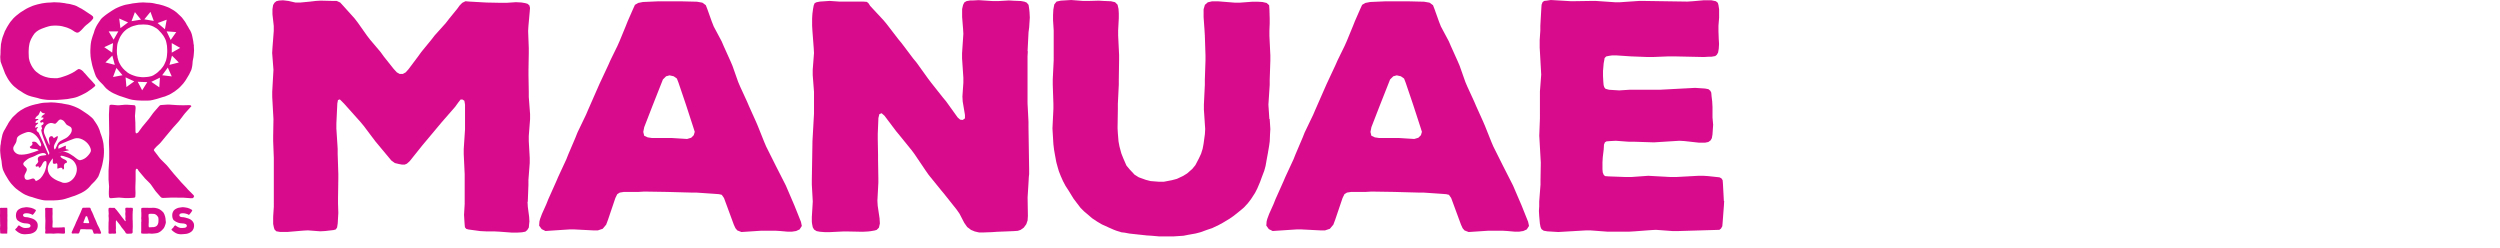 <?xml version="1.0" encoding="UTF-8"?><svg id="b" xmlns="http://www.w3.org/2000/svg" viewBox="0 0 424 42"><defs><style>.c{fill:#d80b8c;}</style></defs><path class="c" d="M89.47,34.23l.05.86.22,1.67.05.81-.05.43-.05.59-.27.43-.32.27-.59.11-.81.05h-.86l-2.16-.16-.92-.05h-1.35l-.97-.05-1.99-.27-.38-.11-.22-.27-.05-.54-.05-.75-.05-.81.11-1.83v-5.07l-.16-3.4v-.86l.22-3.34v-4.2l-.11-.65-.32-.21h-.32l-.38.48-.54.75-2.26,2.59-3.29,3.93-2.16,2.7-.48.43-.38.16h-.43l-.59-.11-.65-.16-.59-.43-2.7-3.24-1.99-2.64-.54-.65-2.8-3.13-.7-.7-.32.11-.11.59-.16,3.4v.86l.22,3.4v.86l.11,3.4v.86l-.05,3.34v.81l.05,1.62-.05.86-.05.92-.11.7-.22.32-.38.11-1.4.16-.86.05-2.1-.16-.86.05-2.59.22h-1.24l-.65-.11-.32-.32-.11-.38-.11-.54v-1.24l.11-1.67v-8.3l-.11-2.86v-.86l.05-2.86-.05-.86-.16-2.91v-.86l.16-2.86.05-.86-.22-2.86.05-.86.22-2.86v-.86l-.22-1.99v-.86l.11-.7.22-.38.32-.27.43-.11.7-.05.92.11,1.19.27h.86l1.67-.16.92-.11.81-.05,2.05.05h.7l.59.27.54.59,1.89,2.1.54.7,1.56,2.21.54.7,1.78,2.1.54.75,1.67,2.1.54.59.48.27h.54l.49-.27.48-.54,1.62-2.16.54-.75,1.72-2.1.54-.7,1.89-2.1.54-.7,1.4-1.72.43-.59.43-.43.54-.27.7.06,2.86.16,2.53.05h.86l1.62-.11.92.05.65.11.38.11.32.27.11.43-.05.65-.22,2.43-.05.86.11,2.86v.86l-.05,2.86v.86l.05,2.86v.86l.22,2.91v.86l-.22,2.86v.86l.16,2.86v.86l-.22,2.86v.86l-.11,2.86Z"/><path class="c" d="M135.83,37.57l.16.75-.38.59-.59.27-.7.11h-.75l-1.24-.11-.81-.05h-2.43l-3.34.22-.7-.27-.32-.38-.27-.59-1.67-4.53-.38-.54-.48-.11-.65-.05-3.23-.22h-.86l-4.04-.11-3.23-.05h-.81l-.81.05h-2.48l-.7.11-.43.27-.32.65-1.24,3.66-.32.86-.59.7-.81.27h-.86l-3.13-.16h-.86l-3.34.22-.7.05-.65-.32-.43-.59.05-.7.11-.43.32-.86.75-1.67.32-.81,1.35-3.02.32-.75,1.4-3.02.32-.81,1.24-2.91.32-.81,1.45-3.02.32-.75,1.94-4.42,1.51-3.23.38-.86,1.19-2.43.38-.86,1.02-2.48.32-.81.97-2.21.27-.59.54-.32.81-.16,2.48-.11h4.2l2.48.06.92.16.59.43.27.7.75,2.1.32.81,1.35,2.53.32.75,1.19,2.64.32.75.97,2.75.32.75,1.19,2.59.32.75,1.19,2.64.32.75,1.08,2.7.32.75,1.67,3.34,1.29,2.53.38.75,1.46,3.4,1.08,2.7ZM117.83,22.37l-.22-.7-1.19-3.66-.27-.81-1.08-3.18-.27-.7-.54-.38-.7-.16-.59.16-.54.54-1.45,3.67-.32.81-1.4,3.61-.16.81.16.65.59.27.75.11h3.4l2.53.16.7-.21.43-.43.16-.54Z"/><path class="c" d="M174.32,8.68l-.05.86v7.98l.16,3.13v.86l.11,7.12v.92l-.05.43-.05.92-.16,2.59.05,3.13-.05.75-.22.65-.43.59-.54.38-.49.16-.75.05-2.75.11-.86.06-1.35.05h-.86l-.7-.16-.65-.27-.65-.49-.49-.7-.81-1.56-.49-.7-2.1-2.64-.54-.65-2.1-2.59-.49-.7-1.89-2.8-.48-.65-2.1-2.59-.54-.65-1.99-2.64-.49-.43-.38.16-.16.65-.11,2.7v.86l.05,2.7v.86l.05,3.02v.86l-.16,3.02.05.86.32,2.16.05.86-.16.7-.38.38-.38.11-.65.11-.43.05-.92.05-2.48-.05h-.86l-2.21.11h-.86l-.81-.06-.59-.11-.43-.27-.22-.38-.11-.54-.05-.38v-.81l.11-1.78.05-.86-.16-2.86v-.86l.11-6.58.05-.86.16-2.86.05-.86v-3.72l-.22-2.86v-.86l.22-2.86-.05-.86-.22-2.91-.05-.86v-1.24l.05-.81.11-.81.11-.59.16-.38.32-.16.59-.11,1.62-.11,1.62.11h4.04l.65.05.27.21.32.49,2.26,2.43.54.65,1.99,2.59.54.65,1.99,2.64.54.65,1.94,2.7.49.65,2.05,2.59.54.65,1.94,2.7.43.38.43.05.38-.27v-.59l-.38-2.26-.05-.86.16-2.32v-.86l-.22-3.29v-.86l.22-3.29-.05-.86-.16-2v-1.35l.16-.7.22-.43.38-.22.65-.11h.48l.92-.05,2.43.16h.86l1.83-.11.81.05,1.24.05.59.11.38.16.32.38.11.75.05.48.05.92-.11,1.67-.11.86-.16,3.18Z"/><path class="c" d="M215.34,20.16l.11,1.73-.05.81-.05,1.24-.11.81-.22,1.29-.16.86-.22,1.24-.22.81-.43,1.13-.27.75-.48,1.13-.38.75-.7,1.08-.54.7-.65.7-.7.59-1.08.86-.7.48-1.08.65-.7.38-1.13.54-.81.27-1.19.43-.81.21-1.24.22-.81.16-1.67.11h-2.48l-1.24-.11-.81-.05-2.96-.32-.86-.16-.49-.05-.86-.27-.43-.16-.86-.38-1.19-.54-.81-.48-.81-.54-1.4-1.19-.59-.59-.7-.92-.49-.65-.86-1.4-.49-.75-.43-.81-.38-.86-.32-.81-.22-.75-.22-.81-.22-1.19-.16-.92-.11-.92-.11-1.83-.05-.86.16-3.29v-.86l-.11-3.29v-.86l.16-3.29v-5.01l-.11-1.72v-.92l.05-.92.16-.86.38-.48.7-.16,1.78-.11,2.05.16h.86l1.78-.05.81.05,1.24.05.7.16.43.43.16.7.05.75v.81l-.11,2.1v.86l.16,3.29v.86l-.05,3.29v.86l-.16,3.29v.86l-.05,3.29.05.86.11,1.35.16.86.32,1.19.32.81.54,1.24.54.65.86.92.7.43,1.19.43.81.21,1.4.11h.86l1.4-.27.81-.22,1.02-.48.7-.43.86-.75.54-.65.59-1.13.38-.81.27-.86.16-.86.22-1.62.05-.86-.22-3.29v-.86l.16-3.34v-.86l.11-3.29v-.86l-.11-3.34-.05-.86-.16-2.26v-1.35l.22-.75.49-.43.7-.16h1.13l2.75.22h.86l2.16-.16h.86l.81.05.7.16.43.38.05.65.05,1.62v.81l-.05,1.24v.86l.16,3.34v.86l-.11,3.29v.86l-.22,3.34.16,2.43Z"/><path class="c" d="M259.16,37.57l.16.75-.38.59-.59.27-.7.11h-.75l-1.24-.11-.81-.05h-2.43l-3.34.22-.7-.27-.32-.38-.27-.59-1.67-4.53-.38-.54-.48-.11-.65-.05-3.23-.22h-.86l-4.04-.11-3.23-.05h-.81l-.81.05h-2.48l-.7.11-.43.27-.32.65-1.24,3.66-.32.86-.59.7-.81.27h-.86l-3.13-.16h-.86l-3.34.22-.7.05-.65-.32-.43-.59.05-.7.11-.43.32-.86.75-1.67.32-.81,1.35-3.02.32-.75,1.4-3.02.32-.81,1.24-2.91.32-.81,1.45-3.02.32-.75,1.94-4.42,1.51-3.23.38-.86,1.19-2.43.38-.86,1.02-2.48.32-.81.97-2.21.27-.59.54-.32.81-.16,2.48-.11h4.2l2.48.06.92.16.59.43.27.7.75,2.1.32.81,1.35,2.53.32.75,1.19,2.64.32.75.97,2.75.32.75,1.19,2.59.32.75,1.19,2.64.32.75,1.08,2.7.32.75,1.67,3.34,1.29,2.53.38.75,1.46,3.4,1.08,2.7ZM241.16,22.37l-.22-.7-1.19-3.66-.27-.81-1.08-3.18-.27-.7-.54-.38-.7-.16-.59.16-.54.54-1.45,3.67-.32.81-1.4,3.61-.16.81.16.65.59.27.75.11h3.4l2.53.16.7-.21.43-.43.16-.54Z"/><path class="c" d="M292.42,34.07l-.05.86-.22,2.91-.05.54-.22.38-.27.22-7.06.21h-.86l-2.86-.21-.86.05-2.8.21-.86.05h-3.72l-2.8-.21h-.86l-4.64.27-1.83-.11-.65-.11-.38-.27-.16-.38-.11-.59-.11-1.24-.05-.86.05-.81v-.81l.22-2.86v-.86l.05-2.86-.05-.86-.16-2.86-.05-.86.11-2.91v-4.58l.22-2.86-.05-.86-.16-2.86-.05-.86v-1.29l.11-1.62v-.81l.16-2.8.05-.75.16-.43.27-.22.43-.05.7-.11,3.5.21,3.29-.05h.86l3.23.22h.86l3.23-.22h.86l7.33.11.92-.06,1.83-.16h1.35l.75.16.32.27.11.38.11.7v1.46l-.11,1.35v.92l.05,1.35.05.81-.05.81-.11.65-.22.38-.27.22-.65.11h-.43l-.86.05-5.07-.11h-.86l-2.75.11h-.86l-2.8-.11-2.43-.16h-.81l-.43.06-.54.11-.27.27-.05.32-.11.59-.11,1.29v.86l.05.92.05.59.11.38.22.27.59.16,1.72.11,1.72-.11h5.12l6.04-.32,1.67.11.59.11.32.27.16.32.05.59.11.92.05.92v1.78l.11,1.24-.11,1.62-.11.65-.22.38-.38.27-.54.11h-1.08l-2.43-.27-.86-.05-4.31.27-3.45-.11h-.86l-2.16-.16-.92.05-.65.05-.27.16-.16.38-.05.81-.16,1.35-.05.86v1.19l.05.54.16.38.22.22.59.05,2.97.11h.86l2.91-.21,3.83.21h.86l3.83-.21h.81l.81.05,1.94.21.32.16.22.32.05.59.16,2.97Z"/><polygon class="c" points="16.15 14.57 15.96 14.74 15.53 15.09 15.24 15.29 14.79 15.6 14.51 15.77 14.04 16.01 13.73 16.16 13.18 16.4 12.83 16.52 12.42 16.62 12.02 16.69 11.43 16.8 10.6 16.88 10.17 16.91 9.58 16.95 8.34 16.95 7.94 16.93 7.54 16.88 7.13 16.82 6.73 16.73 6.37 16.62 5.31 16.36 4.79 16.19 4.48 16.05 4.03 15.81 3.74 15.62 3.43 15.42 3.1 15.22 2.49 14.74 2.2 14.48 1.94 14.19 1.68 13.87 1.46 13.56 1.28 13.26 1.11 12.95 .87 12.49 .52 11.57 .35 11.13 .11 10.48 .07 10.15 .04 9.65 .07 9.32 .09 8.97 .09 8.6 .14 7.85 .16 7.5 .23 7.18 .33 6.7 .42 6.37 .54 6.04 .66 5.74 .82 5.3 .99 4.99 1.16 4.66 1.35 4.34 1.56 4.01 1.77 3.7 2.01 3.42 2.27 3.11 2.56 2.83 2.84 2.59 3.15 2.35 3.43 2.13 4.19 1.65 4.5 1.47 4.83 1.3 5.55 .99 5.95 .86 6.33 .75 7.13 .57 7.54 .51 7.94 .46 8.68 .42 9.2 .38 9.55 .4 10.08 .42 10.95 .53 11.28 .6 11.83 .68 12.66 .9 12.99 1.03 13.51 1.32 13.85 1.49 14.46 1.88 15.2 2.37 15.46 2.54 15.6 2.65 15.77 2.8 15.82 2.98 15.79 3.15 15.65 3.33 15.44 3.57 15.17 3.81 14.91 4.03 14.65 4.23 14.39 4.46 13.99 4.9 13.73 5.17 13.61 5.27 13.4 5.45 13.23 5.52 13.06 5.54 12.9 5.49 12.64 5.36 12.18 5.06 11.88 4.9 11.36 4.68 11.02 4.58 10.5 4.44 10.15 4.38 9.55 4.34 9.17 4.34 8.65 4.38 8.27 4.46 7.75 4.62 7.39 4.75 7.09 4.86 6.61 5.08 6.28 5.3 6.11 5.43 5.83 5.71 5.62 6.02 5.45 6.3 5.28 6.61 5.14 6.94 5.02 7.29 4.95 7.66 4.9 7.99 4.86 8.64 4.86 8.99 4.88 9.54 4.9 9.87 5.02 10.37 5.14 10.7 5.31 11.07 5.5 11.4 5.85 11.88 6.11 12.14 6.57 12.49 6.87 12.69 7.35 12.91 7.7 13.04 8.22 13.17 8.6 13.23 9.17 13.26 9.72 13.26 10.05 13.19 10.24 13.15 10.6 13.04 11.19 12.84 11.57 12.69 11.92 12.53 12.23 12.38 12.68 12.12 12.99 11.9 13.23 11.75 13.37 11.7 13.58 11.75 13.85 11.9 14.11 12.12 14.2 12.25 14.44 12.49 14.82 12.93 15.05 13.19 15.69 13.87 15.91 14.13 16.03 14.24 16.15 14.44 16.15 14.57"/><polygon class="c" points="32.82 33.09 32.93 33.29 32.86 33.4 32.8 33.53 32.65 33.62 32.36 33.62 31.18 33.53 30.83 33.53 29.45 33.51 29.1 33.51 27.7 33.57 27.44 33.55 27.24 33.4 26.48 32.54 26.28 32.28 25.61 31.32 25.41 31.08 24.56 30.23 24.34 29.96 23.62 29.11 23.44 28.87 23.33 28.67 23.18 28.61 23.05 28.7 23 28.98 23 30.49 22.96 31.67 22.96 32.02 22.98 32.54 22.98 32.87 22.96 33.2 22.94 33.42 22.83 33.51 22.57 33.55 21.89 33.59 21.21 33.59 20.21 33.51 19.85 33.53 18.76 33.62 18.59 33.55 18.5 33.42 18.48 33.22 18.46 32.92 18.46 32.56 18.48 32.02 18.5 31.65 18.41 30.47 18.41 28.94 18.43 28.59 18.5 27.38 18.52 27.03 18.52 25.5 18.48 24.32 18.48 23.97 18.52 22.77 18.52 22.42 18.48 19.71 18.48 19.36 18.54 18.18 18.57 17.92 18.63 17.81 18.85 17.76 19.18 17.78 19.85 17.85 20.21 17.85 21.21 17.76 21.56 17.76 22.57 17.83 22.81 17.85 22.92 17.92 22.98 18.09 23 18.31 22.98 18.59 22.92 19.32 22.89 19.66 22.96 20.83 22.96 21.17 22.98 22.33 23.03 22.57 23.2 22.62 23.44 22.46 24.12 21.52 25.3 20.1 25.98 19.16 26.2 18.9 26.96 18.03 27.14 17.85 27.35 17.81 28.36 17.74 28.71 17.74 30.04 17.83 30.87 17.85 31.22 17.85 32.06 17.83 32.3 17.85 32.41 17.94 32.45 17.98 32.43 18.05 32.25 18.24 31.42 19.16 31.2 19.43 30.44 20.43 30.22 20.69 29.37 21.63 29.15 21.89 28.34 22.86 28.12 23.12 27.33 24.08 27.09 24.35 26.55 24.85 26.31 25.11 26.2 25.24 26.09 25.42 26.13 25.55 26.28 25.75 27.09 26.82 27.33 27.08 28.29 28.04 28.51 28.3 29.37 29.35 29.59 29.61 30.48 30.62 30.7 30.88 31.64 31.87 31.86 32.13 32.82 33.09"/><polygon class="c" points=".77 35.24 .5 35.25 .4 35.25 .25 35.24 .16 35.25 .12 35.25 .05 35.26 .02 35.28 0 35.34 .01 35.68 .01 36.2 0 36.52 0 36.62 .01 36.95 .01 37.47 .02 37.8 .02 37.9 .04 38.23 .03 38.32 .01 38.65 0 38.75 .02 39.07 .02 39.16 .03 39.26 .03 39.35 .04 39.5 .04 39.56 .06 39.58 .1 39.59 .4 39.62 .77 39.62 1.08 39.62 1.17 39.62 1.22 39.6 1.23 39.57 1.23 39.5 1.24 39.17 1.24 39.07 1.26 38.75 1.26 38.65 1.25 38.32 1.25 37.8 1.26 37.47 1.26 37.38 1.25 37.05 1.25 36.95 1.26 36.62 1.26 36.52 1.25 36.2 1.25 35.6 1.25 35.51 1.23 35.35 1.23 35.28 1.22 35.25 1.15 35.24 .77 35.24"/><polygon class="c" points="6.4 38.26 6.4 38.36 6.39 38.46 6.37 38.56 6.34 38.69 6.31 38.78 6.25 38.9 6.21 38.98 6.14 39.09 6.08 39.16 6.01 39.23 5.93 39.3 5.81 39.38 5.73 39.43 5.64 39.48 5.56 39.52 5.42 39.57 5.24 39.63 5.14 39.65 4.99 39.67 4.9 39.68 4.77 39.69 4.68 39.7 4.54 39.71 4.25 39.73 4.12 39.73 4.04 39.72 3.9 39.71 3.81 39.69 3.7 39.68 3.61 39.65 3.48 39.61 3.39 39.56 3.31 39.52 3.22 39.48 3.14 39.43 2.95 39.3 2.88 39.24 2.77 39.15 2.7 39.09 2.63 39.03 2.58 38.97 2.58 38.93 2.6 38.88 2.63 38.84 2.69 38.78 2.86 38.62 2.91 38.55 3.01 38.39 3.07 38.33 3.13 38.26 3.2 38.23 3.26 38.24 3.33 38.29 3.52 38.42 3.61 38.47 3.7 38.51 3.84 38.58 3.93 38.61 4.02 38.64 4.12 38.66 4.26 38.66 4.36 38.67 4.74 38.64 4.83 38.63 4.88 38.62 4.97 38.58 5.05 38.54 5.11 38.48 5.14 38.43 5.18 38.34 5.17 38.24 5.16 38.19 5.11 38.11 5.08 38.07 5 38.01 4.96 37.99 4.86 37.96 4.76 37.93 4.66 37.91 4.08 37.86 3.9 37.82 3.81 37.8 3.67 37.75 3.58 37.72 3.49 37.68 3.29 37.58 3.21 37.52 3.12 37.47 3.04 37.41 2.94 37.33 2.88 37.25 2.83 37.16 2.79 37.07 2.75 36.94 2.73 36.85 2.71 36.72 2.7 36.52 2.71 36.43 2.72 36.28 2.74 36.19 2.76 36.11 2.79 36.02 2.85 35.89 2.89 35.81 2.94 35.73 3 35.67 3.1 35.57 3.18 35.51 3.26 35.46 3.34 35.42 3.46 35.35 3.64 35.28 3.73 35.25 3.87 35.22 3.96 35.21 4.14 35.18 4.28 35.16 4.37 35.15 4.47 35.14 4.56 35.14 4.74 35.16 4.83 35.17 4.88 35.18 4.97 35.19 5.18 35.23 5.28 35.25 5.38 35.28 5.48 35.32 5.58 35.35 5.67 35.39 5.76 35.43 5.87 35.5 5.96 35.54 6.04 35.59 6.09 35.65 6.09 35.71 6.05 35.77 5.99 35.89 5.94 35.97 5.71 36.27 5.64 36.35 5.57 36.41 5.52 36.43 5.48 36.43 5.42 36.4 5.33 36.34 5.24 36.3 5.2 36.29 5.1 36.26 5.06 36.25 4.96 36.22 4.81 36.19 4.72 36.18 4.56 36.17 4.41 36.17 4.3 36.18 4.2 36.2 4.1 36.23 4.07 36.25 4 36.3 3.96 36.34 3.92 36.42 3.91 36.52 3.93 36.6 3.97 36.67 4.04 36.73 4.12 36.77 4.16 36.79 4.25 36.81 4.4 36.83 4.6 36.84 4.71 36.86 4.91 36.9 5.1 36.96 5.25 37 5.33 37.02 5.5 37.08 5.63 37.13 5.71 37.18 5.8 37.22 5.87 37.27 6.05 37.42 6.11 37.49 6.18 37.56 6.25 37.67 6.3 37.75 6.34 37.84 6.36 37.93 6.39 38.07 6.4 38.15 6.4 38.26"/><polygon class="c" points="11.03 39.33 11.02 39.42 11.02 39.48 11 39.55 10.96 39.59 10.92 39.61 10.86 39.62 10.82 39.62 10.73 39.63 10.06 39.59 9.61 39.59 9.06 39.63 8.71 39.61 8.26 39.61 7.99 39.62 7.9 39.62 7.81 39.62 7.74 39.61 7.7 39.58 7.67 39.55 7.66 39.47 7.66 39.38 7.69 39.15 7.7 39.06 7.67 38.74 7.67 38.64 7.68 38.32 7.68 38.22 7.7 37.48 7.7 37.39 7.67 36.65 7.67 36.55 7.67 36.23 7.67 35.72 7.65 35.54 7.65 35.45 7.66 35.39 7.68 35.32 7.7 35.28 7.74 35.26 7.81 35.25 7.86 35.25 7.95 35.24 8.25 35.26 8.34 35.26 8.77 35.26 8.83 35.26 8.87 35.28 8.91 35.32 8.91 35.85 8.92 36.2 8.92 36.29 8.9 36.64 8.9 36.74 8.91 37.09 8.91 37.19 8.93 37.54 8.93 37.64 8.89 38.43 8.9 38.49 8.91 38.52 8.92 38.55 8.95 38.58 9.02 38.59 9.22 38.6 9.41 38.59 9.5 38.59 10.37 38.58 10.47 38.57 10.67 38.55 10.77 38.54 10.86 38.54 10.94 38.56 10.98 38.6 11 38.64 11 38.7 11.01 39.04 11.01 39.14 11.03 39.33"/><path class="c" d="M17.13,39.44l.02.09-.04.07-.07.03h-.08s-.08.01-.08.01h-.14s-.09-.02-.09-.02h-.27l-.37.02-.08-.02-.04-.05-.03-.07-.19-.51-.04-.06h-.05s-.07-.02-.07-.02l-.36-.02h-.55s-.36-.02-.36-.02h-.18s-.28,0-.28,0h-.08s-.05.04-.05.04l-.04.07-.14.41-.04.1-.07.08-.09.04h-.1s-.35-.02-.35-.02h-.1l-.37.02h-.08s-.07-.03-.07-.03l-.05-.07v-.08s.02-.05.02-.05l.03-.1.09-.19.04-.09.15-.34.04-.08.16-.34.04-.09.14-.33.03-.09.16-.34.04-.08.22-.5.17-.36.04-.1.13-.27.04-.1.11-.28.04-.09.11-.25.03-.07.06-.04.09-.02h.28s.47-.01.47-.01h.28s.1.02.1.02l.07.05.03.08.08.24.04.09.15.28.04.09.13.3.04.08.11.31.04.08.13.29.04.08.13.3.04.09.12.3.03.09.19.37.15.28.04.09.16.38.12.3ZM15.12,37.74l-.02-.08-.13-.41-.03-.09-.12-.36-.03-.08-.06-.04-.08-.02-.07.02-.06.06-.16.41-.03.09-.16.4-.02.09.02.07.07.03h.08s.38.01.38.01l.28.02.08-.02.05-.05.02-.06Z"/><polygon class="c" points="22.5 36.2 22.49 36.29 22.49 37.19 22.51 37.54 22.51 37.63 22.52 38.43 22.52 38.54 22.51 38.58 22.51 38.69 22.49 38.98 22.5 39.33 22.49 39.41 22.47 39.49 22.42 39.55 22.36 39.59 22.31 39.61 22.22 39.62 21.91 39.63 21.82 39.64 21.66 39.64 21.57 39.64 21.49 39.62 21.42 39.59 21.34 39.54 21.29 39.46 21.2 39.29 21.14 39.21 20.91 38.91 20.85 38.84 20.61 38.55 20.56 38.47 20.35 38.15 20.29 38.08 20.06 37.79 20 37.72 19.77 37.42 19.72 37.38 19.68 37.39 19.66 37.47 19.65 37.77 19.65 37.87 19.65 38.17 19.65 38.26 19.66 38.6 19.66 38.7 19.64 39.04 19.65 39.13 19.68 39.38 19.69 39.47 19.67 39.55 19.63 39.59 19.59 39.61 19.51 39.62 19.46 39.62 19.36 39.63 19.08 39.62 18.99 39.62 18.74 39.64 18.64 39.64 18.55 39.63 18.49 39.62 18.44 39.59 18.41 39.54 18.4 39.49 18.4 39.44 18.4 39.35 18.41 39.15 18.41 39.05 18.4 38.74 18.4 38.64 18.41 37.9 18.41 37.8 18.43 37.48 18.44 37.39 18.44 36.97 18.41 36.65 18.41 36.55 18.44 36.23 18.43 36.14 18.41 35.81 18.4 35.71 18.4 35.57 18.41 35.48 18.42 35.39 18.43 35.33 18.45 35.28 18.49 35.27 18.55 35.25 18.73 35.24 18.91 35.25 19.37 35.25 19.44 35.26 19.47 35.28 19.51 35.34 19.76 35.61 19.82 35.68 20.04 35.97 20.11 36.05 20.33 36.34 20.39 36.42 20.61 36.72 20.66 36.79 20.89 37.08 20.95 37.15 21.17 37.45 21.22 37.5 21.26 37.5 21.31 37.47 21.31 37.41 21.26 37.15 21.26 37.06 21.28 36.79 21.28 36.7 21.25 36.33 21.25 36.23 21.28 35.87 21.27 35.77 21.25 35.54 21.25 35.39 21.27 35.32 21.3 35.27 21.34 35.24 21.41 35.23 21.46 35.23 21.57 35.22 21.84 35.24 21.94 35.24 22.14 35.23 22.23 35.24 22.37 35.24 22.44 35.25 22.48 35.27 22.51 35.32 22.53 35.4 22.53 35.45 22.54 35.56 22.53 35.74 22.51 35.84 22.5 36.2"/><path class="c" d="M28.13,37.55v.1s-.01.14-.01.14l-.02.1-.04.14-.03.1-.04.09-.03.1-.04.1-.04.09-.07.13-.05.08-.09.1-.06.07-.1.1-.13.13-.08.07-.12.09-.08.05-.12.07-.08.04-.13.05-.09.03-.1.02-.1.02-.37.05h-.09s-.13.02-.13.02h-.29s-.16-.02-.16-.02h-.29s-.15.02-.15.02h-.1s-.09,0-.09,0h-.52s-.26-.03-.26-.03l-.05-.02-.03-.03v-.07s-.02-.1-.02-.1v-.05s.02-.18.02-.18v-.22s0-.09,0-.09v-.1s0-.1,0-.1v-.32s0-.1,0-.1v-.32s0-.09,0-.09v-.13s.02-.09.02-.09v-.1s0-.1,0-.1v-.16s-.02-.1-.02-.1v-.16s.02-.32.02-.32v-.42s0-.1,0-.1l-.02-.32v-.33s.02-.09.02-.09v-.07s.04-.04.04-.04l.07-.02h.1s.09-.02.09-.02h.1s.53,0,.53,0h.1l.29.02h.05s.11,0,.11,0h.25s.09-.02.09-.02h.25s.19.02.19.02h.1s.15.04.15.04l.1.02.09.02.22.08.09.04.09.05.08.05.2.14.08.07.07.06.13.13.06.06.05.07.04.08.07.13.04.09.03.1.04.1.03.1.03.1.02.13.02.1.02.1v.1s.02.14.02.14v.1s.01.1.01.1ZM26.75,38.06l.04-.09.04-.1.02-.09.02-.13v-.09s.01-.14.01-.14v-.29s-.02-.14-.02-.14l-.02-.09v-.04s-.06-.09-.06-.09l-.09-.13-.03-.03-.06-.07-.07-.07-.07-.05-.13-.08-.08-.03-.08-.02-.1-.02h-.15s-.1-.01-.1-.01h-.28s-.09,0-.09,0l-.13.02-.07.02-.03.03-.02.07v.05s-.01.09-.01.09v.18s.02.1.02.1v.13s.02.1.02.1v.1s0,.1,0,.1v.13s0,.29,0,.29v.1s-.01.1-.01.1v.13s-.01.08-.01.08v.14s0,.09,0,.09l.02.14.02.07.04.03h.07s.56-.03.56-.03h.14s.09-.02.09-.02l.1-.03.1-.03.09-.04.08-.05.11-.1.06-.07.07-.12Z"/><polygon class="c" points="32.91 38.26 32.91 38.36 32.9 38.46 32.88 38.56 32.85 38.69 32.82 38.78 32.76 38.9 32.72 38.98 32.65 39.09 32.59 39.16 32.51 39.23 32.44 39.3 32.32 39.38 32.24 39.43 32.15 39.48 32.07 39.52 31.93 39.57 31.75 39.63 31.65 39.65 31.5 39.67 31.41 39.68 31.28 39.69 31.19 39.7 31.05 39.71 30.76 39.73 30.63 39.73 30.54 39.72 30.41 39.71 30.31 39.69 30.21 39.68 30.12 39.65 29.99 39.61 29.9 39.56 29.81 39.52 29.73 39.48 29.65 39.43 29.46 39.3 29.38 39.24 29.28 39.15 29.2 39.09 29.14 39.03 29.09 38.97 29.08 38.93 29.11 38.88 29.14 38.84 29.2 38.78 29.37 38.62 29.42 38.55 29.52 38.39 29.58 38.33 29.64 38.26 29.7 38.23 29.77 38.24 29.84 38.29 30.03 38.42 30.12 38.47 30.2 38.51 30.34 38.58 30.44 38.61 30.53 38.64 30.63 38.66 30.77 38.66 30.86 38.67 31.24 38.64 31.34 38.63 31.39 38.62 31.48 38.58 31.56 38.54 31.62 38.48 31.65 38.43 31.69 38.34 31.68 38.24 31.67 38.19 31.62 38.11 31.59 38.07 31.51 38.01 31.46 37.99 31.37 37.96 31.27 37.93 31.17 37.91 30.59 37.86 30.41 37.82 30.31 37.8 30.18 37.75 30.09 37.72 30 37.68 29.79 37.58 29.71 37.52 29.63 37.47 29.55 37.41 29.44 37.33 29.39 37.25 29.34 37.16 29.3 37.07 29.26 36.94 29.24 36.85 29.22 36.72 29.21 36.52 29.21 36.43 29.23 36.28 29.24 36.19 29.27 36.11 29.3 36.02 29.36 35.89 29.4 35.81 29.45 35.73 29.51 35.67 29.61 35.57 29.69 35.51 29.76 35.46 29.85 35.42 29.96 35.35 30.15 35.28 30.24 35.25 30.37 35.22 30.47 35.21 30.65 35.18 30.79 35.16 30.88 35.15 30.97 35.14 31.07 35.14 31.25 35.16 31.34 35.17 31.38 35.18 31.48 35.19 31.69 35.23 31.79 35.25 31.89 35.28 31.99 35.32 32.08 35.35 32.18 35.39 32.26 35.43 32.38 35.5 32.47 35.54 32.54 35.59 32.6 35.65 32.6 35.71 32.56 35.77 32.5 35.89 32.45 35.97 32.22 36.27 32.15 36.35 32.08 36.41 32.03 36.43 31.99 36.43 31.93 36.4 31.84 36.34 31.75 36.3 31.7 36.29 31.61 36.26 31.57 36.25 31.46 36.22 31.32 36.19 31.23 36.18 31.07 36.17 30.91 36.17 30.81 36.18 30.71 36.2 30.61 36.23 30.57 36.25 30.5 36.3 30.47 36.34 30.43 36.42 30.42 36.52 30.44 36.6 30.48 36.67 30.55 36.73 30.62 36.77 30.66 36.79 30.76 36.81 30.91 36.83 31.11 36.84 31.21 36.86 31.42 36.9 31.61 36.96 31.75 37 31.84 37.02 32.01 37.08 32.13 37.13 32.22 37.18 32.3 37.22 32.38 37.27 32.56 37.42 32.62 37.49 32.68 37.56 32.75 37.67 32.8 37.75 32.85 37.84 32.87 37.93 32.9 38.07 32.91 38.15 32.91 38.26"/><path class="c" d="M17.6,25.1l-.02-.39-.04-.37-.07-.37-.09-.37-.11-.37-.11-.33-.13-.35-.15-.5-.15-.35-.09-.2-.18-.33-.31-.48-.22-.31-.11-.18-.26-.26-.37-.31-.28-.22-.29-.2-.66-.44-.28-.18-.31-.18-.31-.15-.46-.2-.31-.11-.33-.11-.33-.09-.83-.15-.33-.07-1.09-.13-.7-.04-.66.04-.52.02-.37.04-.37.07-.37.09-.37.07-.35.09-.33.09-.33.11-.46.18-.31.13-.72.41-.28.2-.29.22-.37.35-.24.22-.24.24-.2.26-.31.42-.18.28-.15.29-.17.28-.24.44-.18.29-.15.33-.11.31-.11.5-.13.66-.04.37-.07.37-.04.74.02.35.05.5.04.33.13.66.05.5.04.33.07.35.09.33.22.46.15.31.59.98.2.28.22.29.22.24.35.37.24.22.29.22.26.2.39.26.28.18.33.18.31.13.44.17.33.09.7.22.37.11.35.09.37.09.37.06.37.02h1.18l.75-.04.72-.09.31-.07.33-.09,1.18-.39.35-.11.37-.15.7-.31.33-.18.33-.2.29-.22.28-.24.26-.28.24-.29.59-.59.22-.26.22-.29.18-.28.17-.44.33-.98.13-.46.07-.33.07-.35.06-.33.07-.48.02-.33.02-.37v-.37l-.02-.37ZM8.8,20.86c.48.1.52.29.88-.14.3-.36.46-.62.97-.32.38.22.45.64.76.82.42.25.82.28.76.92-.04.43-.39.81-.69,1.08-.46.39-1.14.52-1.53.95-.29.31-.4,1-.68,1.19-.25-.41-.08-.8.13-1.16.16-.29.49-.82.38-1.13-.27.07-.42.29-.69.36-.11-.46-.61-.42-.76-.04-.14.35.17.86.03,1.24-.27-.68-.61-1.32-.86-2-.15-.4-.02-.83.2-1.21.21-.36.71-.63,1.11-.55M6.21,20.84c-.28.12-.27-.31.14-.47.4-.16,0-.24-.26-.18-.26.06.01-.43.32-.6.3-.17.41-1.05.58-.65.16.4.98.21.51.45-.47.24-.62.67-.34.55.28-.11.33.24-.11.42-.44.18-.18.59.07.39.25-.19.44.29.04.45-.4.16.19.58-.12.75-.3.17,1.32,3.95,1.32,3.95,0,0,0,.7-.24.1-.24-.6-1.57-3.52-1.57-3.52,0,0-.6-.32-.24-.7.36-.38-.16-.17-.28-.12-.12.05-.09-.34.24-.56.33-.23.22-.37-.06-.26M3.25,26.2c-.46-.05-1.06-.54-1-1.11.04-.37.45-.73.53-1.11.07-.35.03-.63.33-.88.31-.27,1.01-.55,1.41-.67,1.03-.28,1.98.81,2.32,1.69.1.25.27.52.01.73-.56-.41-.58-1.01-1.43-.77.24.43-.04.6-.37.81.05.58,1.21.16,1.49.61-1.02.38-2.18.83-3.29.71M7.47,29.35c-.36.69-.68,1.11-1.4,1.36-.28-.58-.46-.48-.97-.3-.43.15-.87.18-.95-.39-.08-.51.47-.9.39-1.34-.06-.4-.73-.57-.57-1.02.07-.19.55-.56.72-.68.34-.24.81-.33,1.19-.52.34-.18,1.73-.94,1.98-.16-.4.11-1.42-.02-1.45.64-.02.41.23.37-.08.76-.15.18-.42.28-.22.57.14,0,.28-.04.41-.1.1.63.47.02.58-.2.14-.28.36-.77.73-.63.21.47-.13,1.59-.35,2.01M10.47,30.91c-.77-.24-1.81-.71-2.18-1.5-.5-1.05.04-1.7.64-2.56.13.51-.28,1.19.71.84.21.3.01.63.11.93.36-.13.79-.4.9.15.36-.13.15-.44.19-.67.05-.36.17-.39.52-.54.06-.45-.57-.53-.84-.73-.5-.37-.22-.52.28-.35.93.3,1.7.5,2.11,1.54.56,1.43-.84,3.42-2.43,2.92M15.4,25.68c-.1.34-.58.86-.85,1.07-.24.19-.79.47-1.1.41-.29-.06-.7-.47-.95-.64-.42-.28-.84-.58-1.33-.72-.24-.07-.42-.09-.59-.07-.27.07-.55.16-.83.27.35-.14.58-.25.83-.27.38-.1.77-.18,1.15-.26-.15-.09-.34-.14-.52-.16-.2-.25.07-.36-.08-.61-.42.15-.8.38-1.22.53-.12-.63.22-.74.77-.96.63-.26,1.26-.54,1.9-.76.9-.32,2,.34,2.5,1.1.19.3.42.74.31,1.08"/><path class="c" d="M32.89,7.75l-.07-.37-.04-.37-.13-.66-.11-.5-.11-.31-.15-.33-.18-.28-.24-.44-.18-.28-.15-.29-.18-.28-.31-.42-.2-.26-.24-.24-.24-.22-.37-.35-.28-.22-.29-.2-.72-.41-.31-.13-.46-.17-.33-.11-.33-.09-.35-.09-.37-.06-.37-.09-.37-.07-.37-.04-.52-.02-.66-.04-.7.04-1.09.13-.33.07-.83.15-.33.09-.33.11-.31.11-.46.2-.31.15-.31.18-.29.18-.66.44-.28.2-.29.22-.37.31-.26.26-.11.18-.22.31-.31.48-.18.33-.09.2-.15.35-.15.5-.13.35-.11.33-.11.37-.09.37-.06.37-.04.37-.02.39-.02.37v.37l.02.37.02.33.07.48.07.33.07.35.07.33.13.46.33.99.17.44.18.28.22.29.22.26.59.59.24.29.26.29.29.24.28.22.33.2.33.18.7.31.37.15.35.11,1.18.39.33.09.31.07.72.09.74.04h1.18l.37-.02.37-.07.37-.09.35-.09.37-.11.7-.22.33-.09.44-.18.31-.13.33-.18.29-.18.39-.26.26-.2.28-.22.24-.22.35-.37.22-.24.22-.29.2-.28.59-.98.15-.31.22-.46.09-.33.07-.35.04-.33.04-.5.13-.66.04-.33.04-.5.02-.35-.04-.74ZM29.89,5.44l-.94,1.34-.69-1.46,1.63.12ZM28.27,3.35l-.3,1.61-1.24-1.05,1.54-.57ZM25.52,2.01l.56,1.54-1.6-.27,1.04-1.27ZM22.88,2.05l1.03,1.28-1.6.26.57-1.54ZM21.72,3.8l-1.3.97-.2-1.63,1.5.66ZM20.07,5.32l-.8,1.41-.84-1.41h1.64ZM17.68,8l1.49-.69-.14,1.62-1.35-.93ZM17.88,10.59l1.17-1.16.42,1.57-1.59-.41ZM19.17,13.06l.57-1.54,1.04,1.24-1.61.3ZM21.44,14.75l-.14-1.63,1.47.68-1.33.96ZM24.12,15.33l-.76-1.46,1.62.06-.87,1.39ZM27.02,14.81l-1.36-.93,1.46-.71-.1,1.64ZM27.09,11.92l-.35.35-.26.2-.48.31-.31.13-.48.11-.35.04-.55.04-.37-.02-.55-.07-.33-.07-.46-.15-.33-.13-.35-.17-.31-.2-.44-.37-.26-.26-.13-.15-.24-.31-.11-.18-.17-.31-.09-.18-.11-.31-.04-.15-.09-.33-.02-.2-.07-.35-.02-.35v-.33l.02-.33.02-.31.04-.31.07-.31.07-.15.11-.33.2-.46.07-.13.18-.28.24-.33.24-.26.35-.31.31-.2.5-.26.35-.13.57-.15.33-.07.48-.02.33-.02.7.04.35.07.35.11.31.13.57.33.24.2.33.35.22.24.31.4.18.29.24.48.09.31.13.66.02.35.02.37v.37l-.04.53-.04.33-.11.5-.13.33-.22.48-.2.31-.28.35-.22.24ZM27.5,12.77l.96-1.31.67,1.5-1.63-.2ZM28.74,11l.43-1.56,1.16,1.16-1.59.4ZM29.13,8.93v-1.62l1.43.81-1.43.81Z"/></svg>